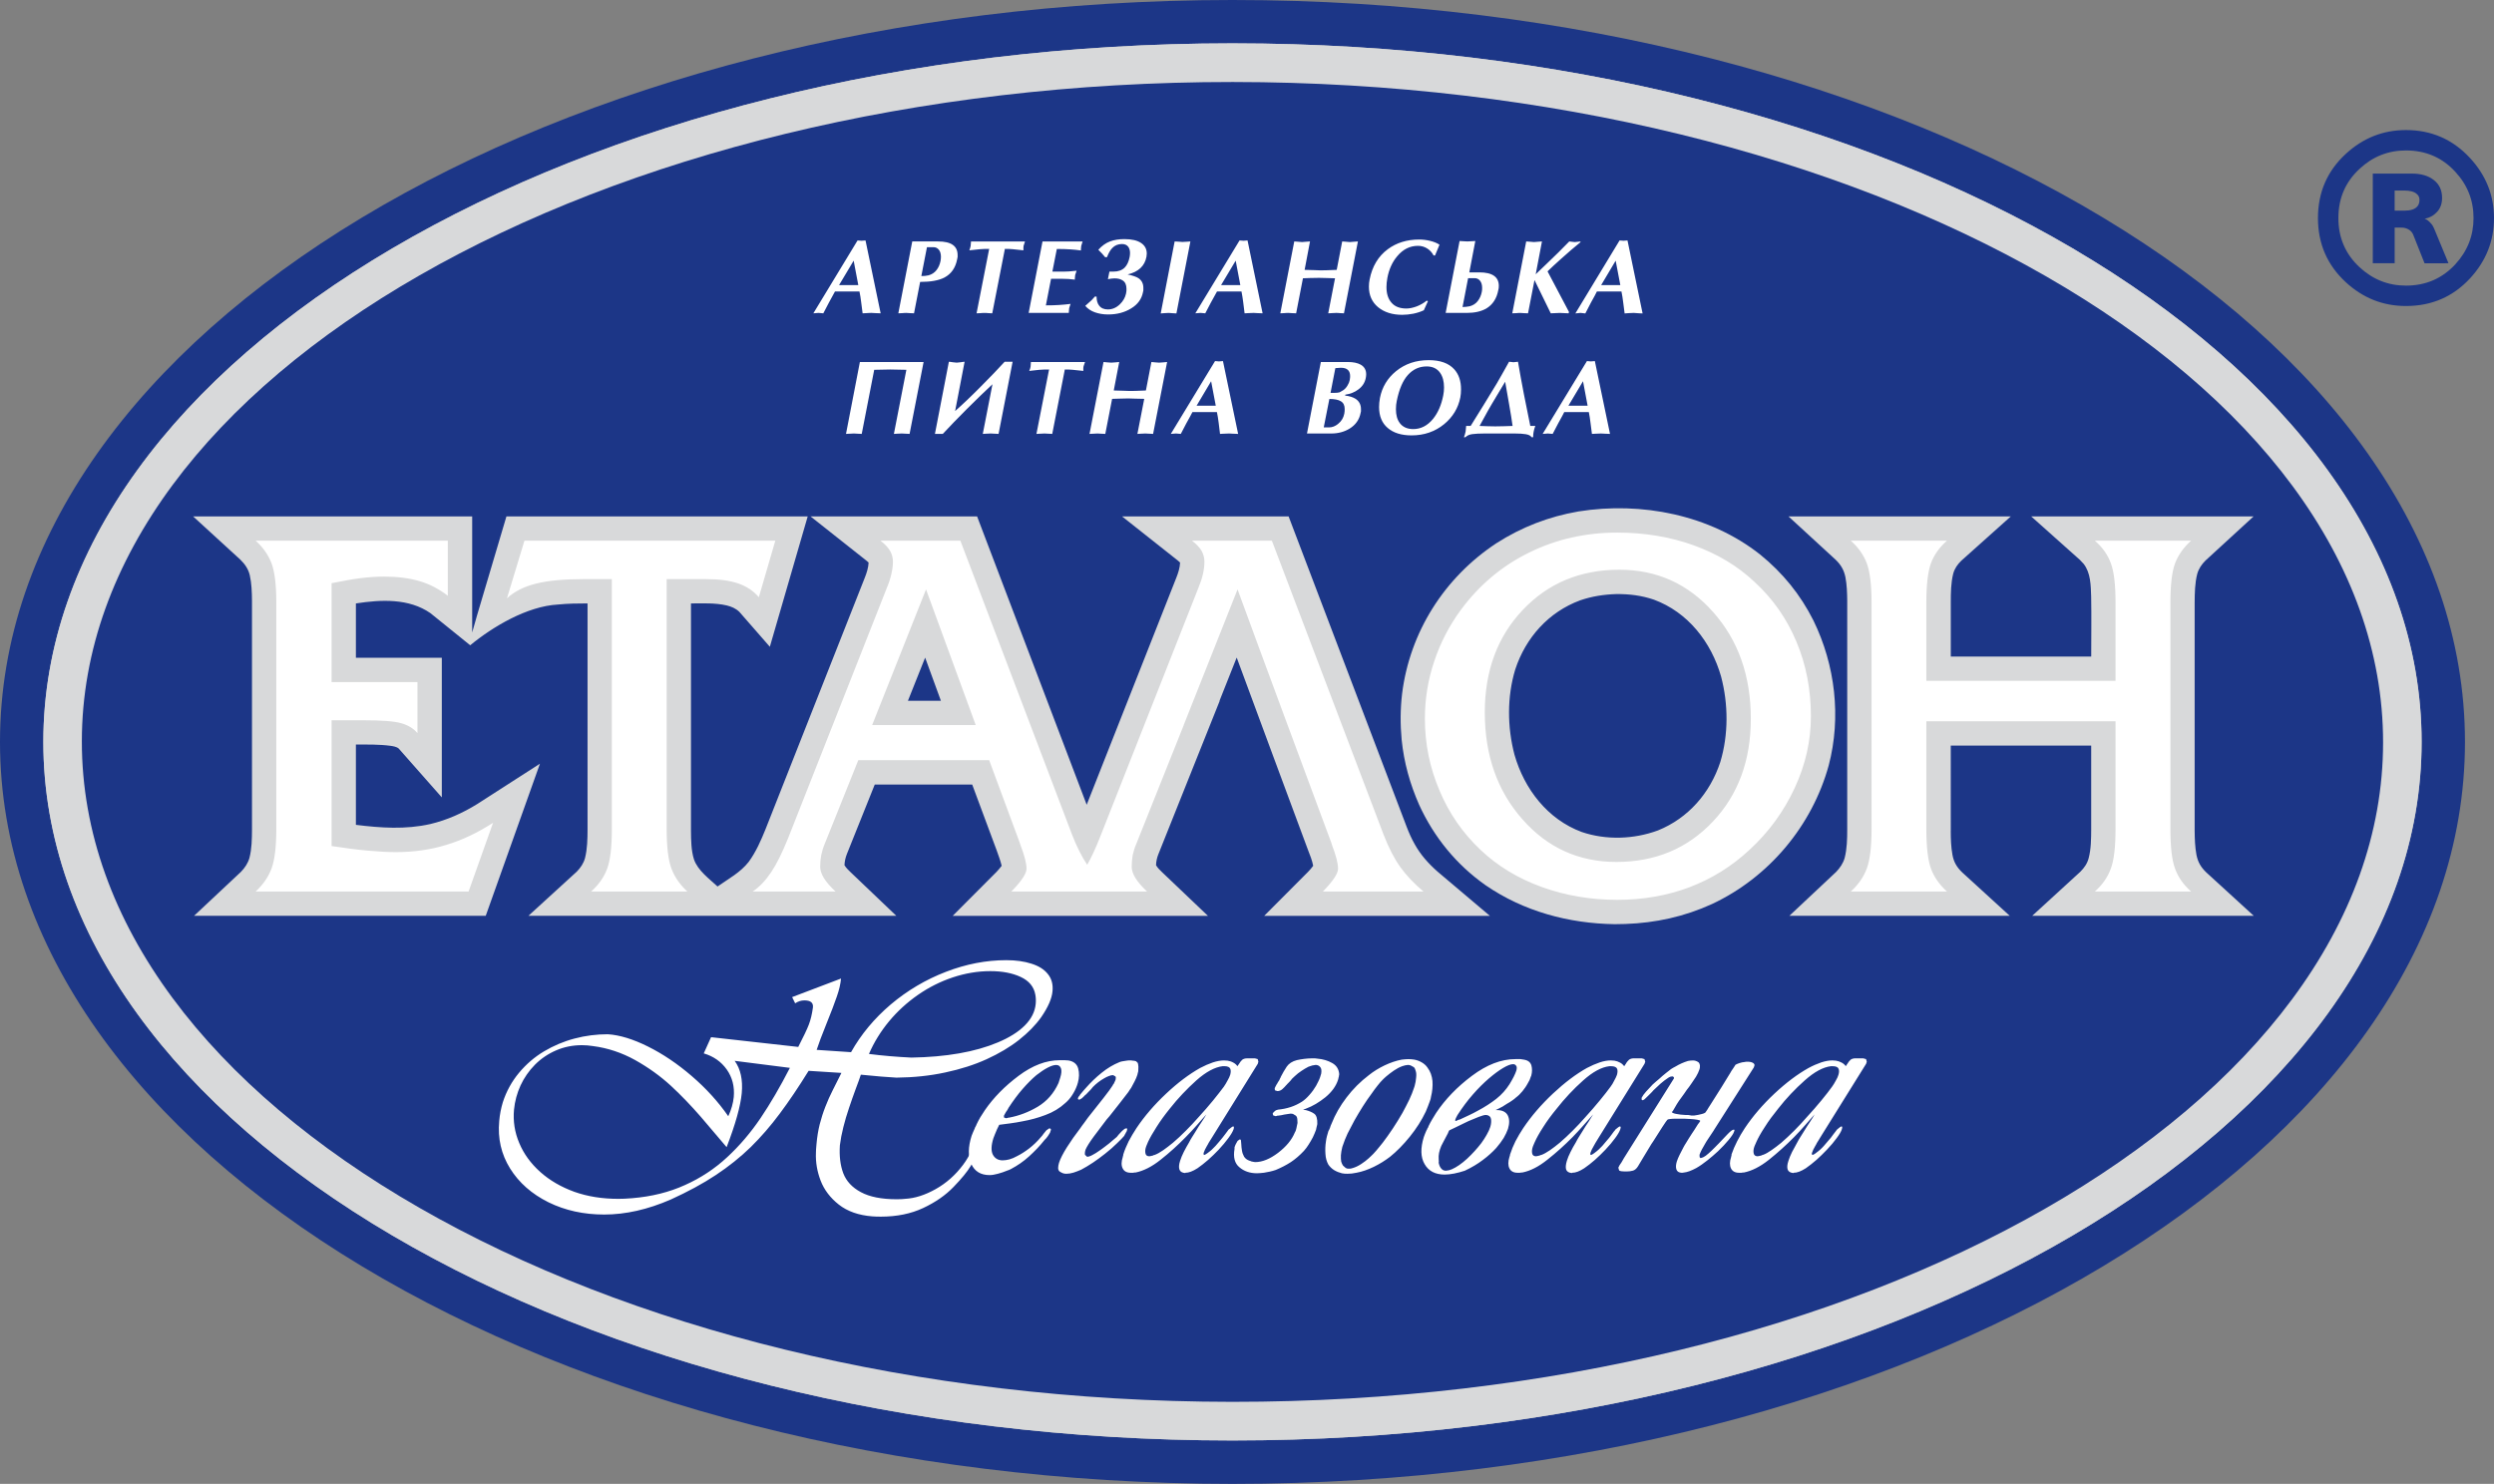 <?xml version="1.0" encoding="utf-8"?>
<!-- Generator: Adobe Illustrator 16.0.0, SVG Export Plug-In . SVG Version: 6.00 Build 0)  -->
<!DOCTYPE svg PUBLIC "-//W3C//DTD SVG 1.1//EN" "http://www.w3.org/Graphics/SVG/1.1/DTD/svg11.dtd">
<svg version="1.1" id="Layer_1" xmlns="http://www.w3.org/2000/svg" xmlns:xlink="http://www.w3.org/1999/xlink" x="0px" y="0px"
	 width="173.769px" height="103.418px" viewBox="0 0 173.769 103.418" enable-background="new 0 0 173.769 103.418"
	 xml:space="preserve">
<rect x="0" y="0" width="173.769" height="103.418" fill="#808080" stroke="none"/>
<g>
	<g>
		<path fill-rule="evenodd" clip-rule="evenodd" fill="#1C3687" d="M85.87,0c47.296,0,85.876,23.228,85.876,51.71
			c0,28.479-38.58,51.708-85.876,51.708C38.577,103.418,0,80.189,0,51.71C0,23.228,38.577,0,85.87,0"/>
		<path fill-rule="evenodd" clip-rule="evenodd" fill="#BCBEC0" d="M85.87,3.021c45.634,0,82.855,21.872,82.855,48.689
			c0,26.813-37.221,48.683-82.855,48.683c-45.629,0-82.85-21.87-82.85-48.683C3.02,24.894,40.241,3.021,85.87,3.021"/>
		<path fill-rule="evenodd" clip-rule="evenodd" fill="#D8D9DA" d="M85.87,3.021c-45.629,0-82.85,21.872-82.85,48.689
			c0,26.813,37.221,48.683,82.85,48.683c45.634,0,82.855-21.87,82.855-48.683C168.725,24.894,131.504,3.021,85.87,3.021"/>
		<path fill-rule="evenodd" clip-rule="evenodd" fill="#1C3687" d="M85.849,97.701C41.693,97.679,5.689,76.993,5.703,51.666
			C5.718,26.333,41.74,5.692,85.894,5.715c44.158,0.025,80.166,20.707,80.147,46.038C166.029,77.085,130,97.725,85.849,97.701"/>
		<path fill-rule="evenodd" clip-rule="evenodd" fill="#D8D9DA" d="M32.899,44.081l0.343-1.206l2.044-6.885h20.991l-2.638,9.087
			l-2.121-2.429c-0.249-0.243-0.554-0.372-0.887-0.453c-0.808-0.187-1.667-0.139-2.487-0.139v15.851
			c0.006,0.638,0.012,1.375,0.21,1.99c0.266,0.78,1.09,1.372,1.641,1.887c0.765-0.541,1.593-0.975,2.172-1.719
			c0.502-0.684,0.854-1.491,1.17-2.271l6.914-17.523c0.132-0.33,0.253-0.705,0.269-1.065l-0.138-0.122l-3.908-3.093h11.605
			l7.636,20.097l6.241-15.816c0.132-0.328,0.252-0.705,0.267-1.065l-0.135-0.122l-3.908-3.093h11.604l8.23,21.646
			c0.156,0.405,0.331,0.806,0.549,1.188c0.414,0.75,0.956,1.353,1.599,1.922l3.645,3.082H88.083l3.048-3.059
			c0.129-0.135,0.256-0.274,0.365-0.428c-0.07-0.374-0.226-0.761-0.365-1.115c-1.657-4.469-3.319-8.932-4.965-13.4l-1.197,3.016
			h0.014l-4.267,10.674c-0.105,0.255-0.16,0.509-0.169,0.783c0.101,0.18,0.28,0.351,0.426,0.492l3.189,3.036H66.38l3.049-3.059
			c0.121-0.135,0.254-0.274,0.363-0.428c-0.088-0.364-0.22-0.709-0.343-1.058c-0.566-1.539-1.137-3.072-1.711-4.605h-6.79
			l-1.94,4.838c-0.101,0.255-0.157,0.509-0.17,0.783c0.107,0.18,0.281,0.351,0.431,0.492l3.183,3.036H36.817l3.368-3.078
			c0.269-0.276,0.472-0.573,0.575-0.946c0.163-0.642,0.174-1.344,0.177-2V42.055c-0.689,0-1.371,0.009-2.055,0.077
			c-2.153,0.115-4.546,1.543-6.12,2.84l-2.772-2.239c-1.507-1.048-3.453-0.945-5.184-0.678l-0.009,0.001v3.786h5.986v9.732
			l-3.002-3.403c-0.142-0.128-0.391-0.166-0.573-0.192c-0.793-0.106-1.613-0.088-2.411-0.088v5.596
			c1.74,0.216,3.46,0.335,5.182-0.055c1.175-0.28,2.254-0.764,3.275-1.397l4.366-2.808l-3.777,10.601H13.521l3.266-3.064
			c0.272-0.281,0.484-0.594,0.591-0.968c0.168-0.64,0.175-1.339,0.179-1.992V41.871c-0.006-0.591-0.023-1.211-0.156-1.793
			c-0.106-0.433-0.342-0.768-0.658-1.076l-3.29-3.013h19.446V44.081z M112.611,41.404c-0.871,0.028-1.682,0.153-2.51,0.435
			c-2.206,0.816-3.795,2.596-4.526,4.816c-0.579,1.903-0.559,4.024-0.054,5.944c0.684,2.393,2.306,4.505,4.688,5.388
			c1.7,0.576,3.629,0.511,5.307-0.11c2.119-0.856,3.639-2.612,4.346-4.77c0.576-1.91,0.562-4.034,0.054-5.956
			c-0.682-2.392-2.305-4.483-4.684-5.359C114.368,41.501,113.532,41.396,112.611,41.404 M135.918,57.909
			c0,0.558,0.019,1.118,0.118,1.665c0.093,0.516,0.307,0.87,0.687,1.234l3.306,3.02h-15.356l3.264-3.064
			c0.262-0.277,0.483-0.594,0.589-0.968c0.166-0.64,0.179-1.343,0.179-1.992V41.875c-0.006-0.551-0.022-1.112-0.126-1.653
			c-0.105-0.505-0.317-0.863-0.689-1.219l-3.279-3.013h15.494l-3.449,3.086c-0.271,0.263-0.469,0.547-0.566,0.907
			c-0.161,0.641-0.169,1.345-0.169,1.998v3.778h9.785c0-1.395,0.023-2.794-0.004-4.187c-0.028-0.775-0.028-1.639-0.525-2.275
			c-0.09-0.099-0.175-0.191-0.264-0.28l-3.39-3.027h15.497l-3.349,3.073c-0.27,0.268-0.473,0.566-0.578,0.934
			c-0.164,0.635-0.175,1.331-0.18,1.984v15.929c0.005,0.558,0.024,1.118,0.125,1.665c0.102,0.516,0.312,0.87,0.688,1.23l3.306,3.023
			h-15.438l3.361-3.078c0.271-0.276,0.478-0.566,0.574-0.946c0.169-0.642,0.172-1.344,0.176-2v-5.838h-9.785V57.909z M112.5,64.411
			c-3.206-0.051-6.338-0.889-8.997-2.718c-2.035-1.436-3.587-3.339-4.624-5.6c-0.644-1.464-1.058-2.948-1.219-4.536
			c-0.101-1.074-0.095-2.129,0.029-3.194c0.533-4.308,2.95-8.115,6.572-10.503c1.763-1.13,3.66-1.861,5.726-2.216
			c4.371-0.696,9.138,0.231,12.648,3.002c1.571,1.273,2.808,2.792,3.715,4.6c1.521,3.114,1.947,6.738,1.065,10.1
			c-1.162,4.221-4.179,7.812-8.137,9.663c-1.916,0.876-3.93,1.317-6.036,1.388C112.996,64.408,112.75,64.411,112.5,64.411
			 M65.558,48.842l-1.099-3.01l-1.199,3.01H65.558z"/>
		<path fill-rule="evenodd" clip-rule="evenodd" fill="#FFFFFF" d="M60.767,50.533h7.216l-3.462-9.455L60.767,50.533z
			 M112.832,39.707c-2.719,0-4.964,0.932-6.729,2.798c-1.769,1.864-2.65,4.248-2.65,7.145c0,2.992,0.873,5.479,2.626,7.457
			c1.742,1.98,3.927,2.966,6.544,2.966c2.712,0,4.948-0.938,6.716-2.808c1.768-1.872,2.649-4.264,2.649-7.172
			c0-2.994-0.876-5.468-2.628-7.438C117.615,40.687,115.436,39.707,112.832,39.707 M134.218,57.804c0,1.229,0.11,2.145,0.321,2.733
			c0.219,0.596,0.597,1.127,1.117,1.598h-6.703c0.517-0.471,0.891-1.002,1.113-1.598c0.219-0.589,0.335-1.504,0.335-2.733V41.976
			c0-1.232-0.116-2.138-0.335-2.723c-0.223-0.591-0.597-1.111-1.113-1.571h6.703c-0.521,0.46-0.898,0.98-1.117,1.571
			c-0.211,0.585-0.321,1.491-0.321,2.723v5.475h13.181v-5.475c0-1.232-0.106-2.138-0.327-2.723
			c-0.214-0.591-0.584-1.111-1.114-1.571h6.707c-0.514,0.46-0.884,0.98-1.115,1.571c-0.217,0.585-0.326,1.491-0.326,2.723v15.828
			c0,1.229,0.104,2.145,0.323,2.733c0.213,0.596,0.586,1.127,1.118,1.598h-6.707c0.53-0.471,0.9-1.002,1.114-1.598
			c0.221-0.589,0.327-1.504,0.327-2.733V50.27h-13.181V57.804z M112.692,62.714c-1.863,0-3.62-0.296-5.272-0.895
			s-3.07-1.456-4.252-2.576c-1.243-1.169-2.205-2.554-2.87-4.146c-0.676-1.584-1.019-3.254-1.019-5.004
			c0-1.375,0.214-2.704,0.648-3.997c0.427-1.287,1.047-2.491,1.873-3.612c1.277-1.72,2.858-3.049,4.737-3.97
			c1.884-0.933,3.935-1.395,6.154-1.395c1.896,0,3.673,0.299,5.321,0.889c1.649,0.595,3.069,1.445,4.251,2.565
			c1.272,1.172,2.238,2.558,2.907,4.161c0.673,1.601,1.004,3.331,1.004,5.184c0,1.702-0.37,3.364-1.127,4.995
			c-0.755,1.631-1.803,3.08-3.167,4.33c-1.225,1.14-2.61,2-4.171,2.595C116.149,62.421,114.479,62.714,112.692,62.714
			 M17.811,62.135c0.51-0.471,0.881-1.002,1.106-1.598c0.22-0.589,0.334-1.504,0.334-2.733V41.976c0-1.232-0.114-2.138-0.334-2.723
			c-0.225-0.588-0.596-1.111-1.106-1.571h13.391v3.84c-0.601-0.466-1.259-0.811-1.977-1.022c-0.712-0.21-1.538-0.314-2.477-0.314
			c-0.48,0-1.023,0.035-1.62,0.109c-0.601,0.078-1.271,0.196-2.025,0.35v6.893h5.983v3.557c-0.276-0.331-0.664-0.562-1.141-0.694
			c-0.483-0.138-1.365-0.203-2.642-0.203h-2.2v8.768c0.929,0.142,1.766,0.251,2.519,0.318c0.754,0.068,1.401,0.104,1.956,0.104
			c1.243,0,2.417-0.165,3.519-0.504c1.104-0.331,2.19-0.847,3.257-1.542l-1.705,4.792H17.811z M46.45,57.804
			c0,1.229,0.113,2.145,0.333,2.733c0.225,0.596,0.598,1.127,1.109,1.598h-6.704c0.525-0.471,0.898-1.002,1.119-1.598
			c0.214-0.589,0.323-1.504,0.323-2.733V40.362h-1.972c-1.358,0-2.463,0.1-3.313,0.313c-0.84,0.211-1.515,0.555-2.022,1.024
			l1.218-4.017H54.02l-1.148,3.942c-0.36-0.43-0.838-0.752-1.431-0.959c-0.591-0.203-1.343-0.303-2.244-0.303H46.45V57.804z
			 M57.458,58.824c-0.104,0.245-0.181,0.502-0.237,0.766c-0.051,0.265-0.075,0.535-0.075,0.818c0,0.232,0.082,0.496,0.249,0.773
			c0.172,0.283,0.447,0.603,0.821,0.953h-5.771c0.483-0.328,0.908-0.779,1.291-1.355c0.385-0.573,0.77-1.362,1.174-2.358
			l6.879-17.445c0.14-0.331,0.245-0.653,0.316-0.968c0.073-0.318,0.11-0.599,0.11-0.847c0-0.279-0.066-0.541-0.203-0.776
			c-0.139-0.232-0.357-0.466-0.665-0.703h5.566l7.783,20.491c0.327,0.842,0.68,1.543,1.055,2.098
			c0.287-0.502,0.572-1.121,0.863-1.85l6.882-17.445c0.137-0.331,0.248-0.653,0.319-0.968c0.069-0.318,0.102-0.599,0.102-0.847
			c0-0.279-0.067-0.541-0.2-0.776c-0.139-0.232-0.358-0.466-0.665-0.703h5.565l7.785,20.491c0.36,0.929,0.751,1.682,1.169,2.265
			c0.419,0.58,0.952,1.146,1.61,1.697h-7.008l0.088-0.094c0.646-0.676,0.967-1.172,0.967-1.494c0-0.374-0.141-0.924-0.421-1.651
			c-0.029-0.119-0.065-0.206-0.087-0.262c-2.166-5.841-4.333-11.656-6.494-17.556l-3.752,9.455h0.005l-3.311,8.291
			c-0.108,0.245-0.187,0.502-0.245,0.766c-0.045,0.265-0.072,0.535-0.072,0.818c0,0.232,0.083,0.496,0.252,0.773
			c0.17,0.283,0.447,0.603,0.818,0.953h-2.449h-3.321h-3.683l0.091-0.094c0.644-0.676,0.963-1.172,0.963-1.494
			c0-0.374-0.142-0.924-0.421-1.651c-0.035-0.119-0.063-0.206-0.089-0.262L68.92,52.98h-9.118L57.458,58.824z"/>
		<path fill-rule="evenodd" clip-rule="evenodd" fill="#FFFFFF" d="M74.428,73.906c0.375,0.057,0.605,0.248,0.694,0.557
			c0.083,0.309,0.078,0.65-0.026,1.017l-0.018,0.05l-0.021,0.073l-0.024,0.067c-0.081,0.226-0.193,0.445-0.332,0.657
			c-0.137,0.213-0.296,0.396-0.476,0.548c-0.395,0.364-0.86,0.644-1.39,0.837c-0.529,0.2-1.053,0.341-1.58,0.435
			c-0.289,0.059-0.572,0.106-0.848,0.143c-0.279,0.032-0.535,0.066-0.788,0.103l-0.07,0.146l-0.078,0.157
			c-0.049,0.115-0.098,0.231-0.146,0.348c-0.044,0.11-0.08,0.206-0.113,0.29c-0.157,0.506-0.167,0.889-0.031,1.149
			c0.144,0.258,0.368,0.387,0.675,0.387c0.139,0,0.301-0.022,0.474-0.067c0.173-0.049,0.353-0.126,0.541-0.231
			c0.268-0.133,0.543-0.31,0.831-0.528c0.293-0.227,0.568-0.49,0.827-0.799l0.06-0.068l0.062-0.074l0.045-0.07l0.044-0.052
			l0.164-0.202l0.191-0.133h0.054l0.052,0.026l0.025,0.061l-0.012,0.038l-0.034,0.104l-0.019,0.061l-0.038,0.064l-0.111,0.177
			l-0.121,0.158l-0.072,0.071l-0.06,0.067c-0.308,0.393-0.669,0.764-1.055,1.117c-0.387,0.354-0.812,0.644-1.261,0.883l-0.128,0.062
			l-0.119,0.042c-0.232,0.099-0.455,0.17-0.676,0.23c-0.219,0.062-0.409,0.091-0.574,0.091c-0.613,0-1.039-0.258-1.273-0.779
			c-0.234-0.519-0.226-1.172,0.022-1.958l0.097-0.241c0.04-0.087,0.082-0.184,0.122-0.274l0.012-0.039l0.012-0.031l0.061-0.106
			l0.045-0.11c0.072-0.16,0.164-0.324,0.258-0.491c0.103-0.162,0.209-0.329,0.319-0.496c0.599-0.87,1.379-1.669,2.352-2.396
			c0.965-0.722,1.918-1.086,2.864-1.086h0.176h0.177l0.13,0.01L74.428,73.906 M70.259,77.226L70.226,77.3l-0.049,0.068l-0.02,0.045
			l-0.05,0.061l-0.092,0.161l-0.067,0.126l0.006,0.122l0.131,0.051l0.048-0.006l0.048-0.01h0.017l0.049-0.022h0.046
			c0.702-0.129,1.372-0.383,2.013-0.764c0.637-0.383,1.121-0.933,1.446-1.652l0.12-0.373c0.089-0.283,0.105-0.503,0.049-0.653
			c-0.059-0.155-0.169-0.232-0.336-0.232c-0.153,0-0.348,0.065-0.589,0.188c-0.238,0.125-0.501,0.299-0.783,0.521
			c-0.305,0.257-0.627,0.579-0.962,0.963C70.915,76.276,70.588,76.723,70.259,77.226 M75.36,76.169l0.15-0.18l0.159-0.178
			c0.319-0.363,0.68-0.715,1.085-1.04c0.403-0.328,0.823-0.576,1.239-0.743c0.054-0.026,0.125-0.045,0.222-0.062
			c0.09-0.02,0.188-0.032,0.288-0.045l0.127-0.016h0.105h0.082l0.089,0.016c0.098,0,0.178,0.016,0.251,0.045l0.119,0.116
			c0.023,0.08,0.037,0.17,0.042,0.272c0.003,0.101-0.003,0.203-0.011,0.311l-0.034,0.128l-0.028,0.12
			c-0.045,0.138-0.106,0.289-0.185,0.44c-0.077,0.151-0.156,0.307-0.243,0.457l-0.105,0.151l-0.098,0.152
			c-0.145,0.198-0.34,0.451-0.576,0.747c-0.237,0.303-0.48,0.611-0.736,0.934l-0.1,0.116l-0.097,0.112
			c-0.323,0.422-0.631,0.827-0.913,1.211c-0.277,0.381-0.465,0.677-0.557,0.892c-0.048,0.155-0.058,0.274-0.038,0.361l0.145,0.135
			c0.095,0,0.219-0.038,0.365-0.119c0.151-0.074,0.306-0.174,0.472-0.29l0.196-0.138l0.192-0.143
			c0.224-0.167,0.414-0.317,0.572-0.463c0.164-0.139,0.259-0.216,0.273-0.229c0.099-0.129,0.184-0.229,0.255-0.296l0.103-0.11
			l0.098-0.087l0.105-0.08l0.09-0.026h0.056l0.01,0.032l0.006,0.074l-0.013,0.032l-0.014,0.036l-0.01,0.045l-0.034,0.045
			l-0.027,0.061l-0.026,0.045L78.358,79.1l-0.024,0.059c-0.097,0.109-0.261,0.293-0.509,0.524c-0.241,0.238-0.514,0.48-0.829,0.726
			c-0.266,0.215-0.551,0.418-0.831,0.611c-0.287,0.193-0.568,0.36-0.834,0.502c-0.19,0.084-0.37,0.151-0.543,0.206
			c-0.17,0.049-0.327,0.077-0.48,0.077l-0.115-0.006l-0.123-0.026l-0.133-0.061l-0.113-0.068c-0.063-0.058-0.098-0.138-0.098-0.24
			c0-0.11,0.024-0.227,0.059-0.354c0.095-0.297,0.282-0.661,0.551-1.089c0.272-0.432,0.583-0.873,0.935-1.333
			c0.078-0.119,0.171-0.242,0.263-0.361c0.092-0.129,0.185-0.248,0.267-0.37c0.396-0.503,0.757-0.963,1.084-1.371
			c0.325-0.42,0.538-0.702,0.637-0.87l0.028-0.062l0.053-0.063l0.072-0.155l0.054-0.122c0.027-0.11,0.025-0.188-0.012-0.232
			l-0.157-0.09h-0.038c-0.066,0-0.157,0.02-0.264,0.064c-0.106,0.039-0.217,0.09-0.338,0.164c-0.127,0.07-0.261,0.161-0.404,0.268
			c-0.138,0.104-0.258,0.219-0.37,0.331l-0.126,0.155c-0.079,0.087-0.172,0.183-0.282,0.29l-0.054,0.063l-0.063,0.042
			c-0.09,0.098-0.174,0.178-0.245,0.238l-0.166,0.097l-0.096-0.031l-0.01-0.071l0.029-0.071l0.046-0.071l0.046-0.045l0.019-0.045
			L75.36,76.169 M82.588,81.757c-0.22-0.016-0.36-0.097-0.409-0.241c-0.054-0.148-0.04-0.352,0.044-0.611
			c0.058-0.188,0.145-0.396,0.256-0.619c0.116-0.226,0.237-0.447,0.37-0.669c0.06-0.12,0.126-0.239,0.201-0.355
			c0.07-0.116,0.14-0.231,0.213-0.338c0.169-0.28,0.328-0.538,0.48-0.757c0.146-0.225,0.253-0.389,0.307-0.496
			c-0.199,0.226-0.423,0.477-0.665,0.754c-0.237,0.271-0.502,0.554-0.781,0.837c-0.541,0.554-1.117,1.076-1.737,1.565
			c-0.612,0.49-1.201,0.783-1.749,0.892h-0.082l-0.084,0.017h-0.077h-0.08c-0.289,0-0.477-0.104-0.575-0.31
			c-0.102-0.203-0.095-0.467,0.008-0.785l0.009-0.046l0.02-0.061l0.005-0.062l0.012-0.042c0.089-0.283,0.216-0.58,0.366-0.889
			c0.163-0.306,0.341-0.608,0.541-0.914c0.564-0.841,1.251-1.639,2.071-2.409c0.816-0.767,1.604-1.355,2.365-1.784
			c0.308-0.164,0.606-0.293,0.892-0.39c0.287-0.093,0.543-0.138,0.78-0.138l0.127,0.009l0.116,0.007
			c0.14,0.022,0.28,0.067,0.398,0.135c0.124,0.064,0.214,0.148,0.288,0.251l0.051-0.077l0.055-0.076
			c0.077-0.133,0.151-0.227,0.233-0.298c0.083-0.061,0.197-0.096,0.348-0.096h0.48h0.023h0.026l0.196,0.054l0.046,0.178
			l-0.039,0.145l-3.169,5.105c-0.1,0.167-0.184,0.299-0.256,0.409l-0.063,0.121l-0.063,0.106l-0.133,0.248l-0.084,0.21l-0.014,0.071
			l0.012,0.054l0.021,0.036l0.081-0.026l0.127-0.08l0.037-0.025l0.037-0.029c0.184-0.129,0.356-0.29,0.522-0.474
			c0.166-0.19,0.328-0.376,0.48-0.566l0.172-0.223l0.167-0.223l0.042-0.058l0.045-0.064l0.091-0.07l0.083-0.068l0.09-0.066
			l0.073-0.023l0.032,0.036l0.005,0.054l-0.015,0.084l-0.012,0.035c-0.048,0.142-0.164,0.345-0.354,0.603
			c-0.193,0.262-0.416,0.531-0.681,0.814c-0.235,0.245-0.475,0.484-0.733,0.709c-0.254,0.222-0.502,0.416-0.741,0.583
			c-0.164,0.103-0.318,0.187-0.458,0.238c-0.139,0.055-0.269,0.077-0.385,0.077L82.588,81.757z M85.269,75.741l0.131-0.203
			l0.133-0.238l0.107-0.203l0.072-0.183c0.047-0.168,0.056-0.311,0.008-0.426s-0.183-0.181-0.417-0.181h-0.109
			c-0.549,0.065-1.165,0.394-1.839,0.992c-0.672,0.606-1.292,1.259-1.846,1.964c-0.354,0.438-0.662,0.86-0.927,1.282
			c-0.266,0.416-0.467,0.767-0.597,1.05l-0.033,0.081l-0.032,0.077l-0.042,0.1l-0.029,0.08c-0.058,0.164-0.069,0.316-0.04,0.448
			c0.026,0.135,0.117,0.206,0.27,0.206l0.112-0.019l0.153-0.036l0.022-0.02l0.04-0.01l0.036-0.006
			c0.188-0.068,0.386-0.181,0.6-0.329c0.211-0.148,0.435-0.319,0.678-0.518c0.29-0.248,0.595-0.528,0.904-0.842
			c0.312-0.312,0.61-0.628,0.885-0.945c0.363-0.397,0.704-0.786,1.013-1.166C84.828,76.321,85.076,75.999,85.269,75.741
			 M90.709,76.785c0.174-0.116,0.356-0.277,0.528-0.478c0.182-0.203,0.332-0.412,0.463-0.638c0.058-0.106,0.111-0.206,0.157-0.306
			c0.05-0.1,0.091-0.196,0.123-0.293l0.075-0.248c0.033-0.212,0.014-0.367-0.074-0.46c-0.078-0.094-0.183-0.143-0.313-0.143
			l-0.236,0.039c-0.084,0.022-0.166,0.048-0.264,0.087c-0.16,0.08-0.321,0.178-0.488,0.29c-0.174,0.112-0.326,0.235-0.461,0.363
			l-0.186,0.174L89.9,75.336l-0.11,0.115l-0.111,0.112l-0.021,0.029l-0.029,0.026c-0.092,0.105-0.185,0.206-0.285,0.293
			c-0.103,0.087-0.209,0.132-0.344,0.132l-0.171-0.055l-0.014-0.143l0.062-0.132l0.081-0.151l0.03-0.034L89,75.496l0.069-0.115
			l0.066-0.097l0.031-0.074l0.031-0.068l0.029-0.045l0.021-0.061c0.123-0.248,0.266-0.48,0.41-0.702
			c0.148-0.213,0.386-0.367,0.701-0.448c0.151-0.035,0.325-0.063,0.504-0.087c0.188-0.024,0.374-0.038,0.562-0.038h0.186
			l0.184,0.022c0.385,0.031,0.729,0.135,1.029,0.306c0.303,0.171,0.464,0.436,0.488,0.789l-0.016,0.058L93.291,75l-0.008,0.036
			l-0.012,0.035l-0.021,0.1l-0.021,0.081c-0.14,0.444-0.435,0.85-0.876,1.217C91.9,76.833,91.455,77.097,91,77.264L90.913,77.3
			l-0.118,0.039l0.089,0.022l0.098,0.007c0.236,0.061,0.438,0.145,0.592,0.257c0.153,0.113,0.222,0.354,0.209,0.715l-0.019,0.09
			l-0.026,0.107l-0.024,0.105l-0.016,0.087c-0.028,0.08-0.062,0.167-0.101,0.258c-0.039,0.087-0.079,0.181-0.122,0.273
			c-0.092,0.177-0.193,0.349-0.297,0.512c-0.105,0.165-0.211,0.31-0.33,0.441c-0.298,0.319-0.607,0.58-0.908,0.78
			c-0.306,0.199-0.659,0.383-1.052,0.547c-0.128,0.045-0.271,0.084-0.413,0.116c-0.132,0.028-0.271,0.055-0.405,0.077l-0.257,0.025
			l-0.234,0.013c-0.491,0-0.904-0.142-1.228-0.422c-0.325-0.27-0.437-0.698-0.335-1.274v-0.059v-0.051l0.034-0.104l0.056-0.125
			l0.122-0.22l0.137-0.1h0.056l0.021,0.019l0.021,0.033c0.01,0.062,0.019,0.157,0.025,0.293c0.006,0.136,0.018,0.277,0.045,0.418
			c0.02,0.148,0.072,0.297,0.148,0.433c0.087,0.135,0.214,0.231,0.394,0.29l0.041,0.009l0.057,0.029l0.031,0.007l0.037,0.009
			l0.111,0.022l0.1,0.014c0.499,0,1.023-0.213,1.597-0.645c0.567-0.435,0.96-0.904,1.172-1.427l0.05-0.093l0.032-0.101l0.029-0.112
			l0.023-0.116l0.05-0.235l-0.011-0.225c-0.006-0.129-0.039-0.223-0.103-0.28l-0.208-0.126l-0.075-0.01l-0.074-0.009l-0.203,0.028
			l-0.247,0.038l-0.228,0.049l-0.218,0.029H89l-0.042,0.017l-0.073,0.019l-0.175-0.055l-0.034-0.125l0.022-0.042l0.049-0.065
			l0.146-0.122l0.155-0.048c0.299-0.029,0.596-0.087,0.881-0.181C90.208,77.064,90.467,76.936,90.709,76.785 M92.659,78.627
			l0.055-0.171l0.065-0.148c0.245-0.628,0.591-1.229,1.042-1.822c0.448-0.59,0.963-1.104,1.557-1.556
			c0.327-0.261,0.692-0.486,1.096-0.68c0.409-0.193,0.81-0.328,1.188-0.399c0.092-0.01,0.174-0.019,0.251-0.025l0.224-0.011
			l0.211,0.011l0.201,0.025c0.179,0.035,0.35,0.097,0.504,0.188c0.16,0.09,0.3,0.212,0.401,0.359
			c0.208,0.271,0.32,0.587,0.354,0.947c0.023,0.361-0.009,0.726-0.106,1.108l-0.026,0.138l-0.047,0.143
			c-0.043,0.115-0.085,0.238-0.134,0.36c-0.052,0.125-0.104,0.251-0.154,0.38c-0.288,0.603-0.657,1.186-1.116,1.752
			c-0.459,0.567-0.92,1.03-1.375,1.397c-0.334,0.255-0.704,0.49-1.124,0.696c-0.42,0.202-0.82,0.345-1.211,0.415
			c-0.121,0.022-0.224,0.042-0.329,0.055c-0.098,0.01-0.199,0.016-0.297,0.016l-0.202-0.006l-0.189-0.026
			c-0.188-0.048-0.363-0.115-0.528-0.212c-0.162-0.1-0.298-0.226-0.414-0.39c-0.119-0.213-0.193-0.461-0.206-0.754
			c-0.021-0.286-0.011-0.579,0.037-0.876c0.012-0.116,0.039-0.238,0.067-0.352c0.03-0.115,0.063-0.228,0.097-0.338l0.015-0.042
			l0.029-0.042l0.018-0.038l0.024-0.061L92.659,78.627 M95.512,80.588c0.119-0.106,0.246-0.242,0.386-0.406
			c0.149-0.17,0.285-0.351,0.45-0.55c0.226-0.294,0.455-0.622,0.697-0.982c0.237-0.357,0.46-0.722,0.67-1.086
			c0.169-0.309,0.323-0.611,0.47-0.91c0.143-0.301,0.254-0.583,0.338-0.842l0.02-0.061l0.021-0.062
			c0.053-0.199,0.093-0.396,0.104-0.583c0.022-0.189,0.015-0.348-0.032-0.477c-0.027-0.105-0.063-0.187-0.125-0.251l-0.215-0.119
			l-0.096-0.029l-0.107-0.01l-0.193,0.029L97.7,74.308c-0.194,0.071-0.385,0.171-0.58,0.304c-0.19,0.132-0.37,0.267-0.535,0.408
			l-0.136,0.122l-0.112,0.11c-0.104,0.103-0.223,0.238-0.351,0.402c-0.139,0.168-0.272,0.354-0.417,0.563
			c-0.206,0.274-0.407,0.567-0.616,0.896c-0.205,0.324-0.397,0.65-0.586,0.981c-0.17,0.311-0.321,0.609-0.473,0.905
			c-0.14,0.303-0.253,0.586-0.335,0.844l-0.02,0.052l-0.017,0.059c-0.056,0.199-0.076,0.383-0.095,0.56
			c-0.006,0.181,0,0.328,0.022,0.444c0.035,0.116,0.08,0.213,0.128,0.28l0.188,0.165l0.107,0.042l0.11,0.006l0.131-0.006
			l0.154-0.042c0.178-0.053,0.364-0.14,0.567-0.271c0.195-0.129,0.383-0.267,0.55-0.422l0.064-0.064L95.512,80.588"/>
		<path fill-rule="evenodd" clip-rule="evenodd" fill="#FFFFFF" d="M105.612,76.501c-0.049,0.048-0.129,0.116-0.247,0.196
			c-0.115,0.084-0.236,0.158-0.366,0.229l-0.158,0.101l-0.15,0.096c-0.085,0.046-0.165,0.087-0.257,0.133l-0.229,0.112h0.093
			c0.374,0,0.63,0.126,0.757,0.374c0.124,0.248,0.124,0.56,0.013,0.934c-0.07,0.203-0.173,0.415-0.301,0.638
			c-0.141,0.223-0.311,0.455-0.516,0.692c-0.255,0.28-0.562,0.561-0.933,0.837c-0.364,0.277-0.784,0.528-1.259,0.75
			c-0.248,0.081-0.493,0.149-0.741,0.197c-0.238,0.045-0.462,0.071-0.663,0.071c-0.653,0-1.118-0.242-1.396-0.729
			c-0.281-0.479-0.295-1.113-0.054-1.89l0.083-0.219l0.101-0.242l0.037-0.051l0.013-0.056l0.062-0.094l0.035-0.099
			c0.073-0.152,0.156-0.307,0.246-0.458c0.092-0.154,0.182-0.31,0.281-0.46c0.628-0.941,1.457-1.808,2.489-2.58
			c1.036-0.779,2.045-1.169,3.035-1.169h0.179h0.172l0.129,0.019l0.111,0.018c0.284,0.045,0.454,0.18,0.521,0.398
			c0.06,0.219,0.06,0.457-0.007,0.715l-0.025,0.056l-0.094,0.254l-0.14,0.254c-0.095,0.181-0.221,0.351-0.354,0.521
			C105.938,76.222,105.787,76.372,105.612,76.501 M100.977,78.781l-0.053,0.097l-0.038,0.1c-0.121,0.223-0.232,0.432-0.327,0.619
			c-0.108,0.187-0.185,0.359-0.231,0.515c-0.056,0.164-0.079,0.319-0.09,0.457c0,0.142,0,0.277,0.011,0.409l-0.011,0.042
			l0.011,0.061c0.036,0.168,0.101,0.29,0.187,0.38c0.083,0.091,0.183,0.132,0.306,0.132l0.212-0.031l0.205-0.071
			c0.328-0.144,0.683-0.389,1.06-0.734c0.371-0.348,0.7-0.708,0.991-1.088c0.144-0.2,0.277-0.399,0.381-0.593
			c0.11-0.196,0.194-0.37,0.244-0.538c0.062-0.199,0.076-0.383,0.052-0.547c-0.03-0.168-0.141-0.261-0.335-0.284h-0.033
			c-0.094,0-0.253,0.045-0.485,0.132c-0.229,0.092-0.47,0.188-0.713,0.294l-0.121,0.058l-0.134,0.064
			c-0.248,0.116-0.475,0.229-0.673,0.328C101.19,78.679,101.046,78.749,100.977,78.781 M101.555,77.705l-0.021,0.036l-0.017,0.035
			l-0.074,0.142l-0.042,0.106l-0.01,0.071l0.029,0.035l0.058-0.017l0.081-0.038l0.041-0.019l0.075-0.026l0.045-0.007
			c0.229-0.106,0.449-0.206,0.646-0.303c0.201-0.097,0.399-0.193,0.586-0.3c0.515-0.273,0.942-0.554,1.309-0.841
			c0.363-0.289,0.668-0.627,0.916-1.017c0.11-0.185,0.214-0.361,0.294-0.522c0.075-0.153,0.136-0.29,0.17-0.396
			c0.054-0.168,0.054-0.284,0-0.361c-0.054-0.08-0.12-0.116-0.216-0.116c-0.169,0-0.398,0.09-0.696,0.265
			c-0.299,0.178-0.623,0.419-0.984,0.725c-0.373,0.322-0.746,0.689-1.124,1.124C102.241,76.713,101.89,77.188,101.555,77.705
			 M109.537,81.757c-0.225-0.016-0.361-0.097-0.415-0.241c-0.05-0.148-0.03-0.352,0.049-0.612c0.057-0.188,0.142-0.396,0.256-0.618
			c0.11-0.225,0.234-0.448,0.371-0.67c0.061-0.119,0.125-0.238,0.198-0.354c0.073-0.115,0.146-0.231,0.212-0.338
			c0.168-0.28,0.334-0.538,0.485-0.757c0.146-0.226,0.247-0.39,0.307-0.496c-0.203,0.226-0.427,0.478-0.666,0.754
			c-0.24,0.271-0.499,0.554-0.776,0.837c-0.549,0.555-1.126,1.076-1.746,1.565c-0.613,0.49-1.191,0.783-1.749,0.892h-0.072
			l-0.095,0.017h-0.074h-0.081c-0.282,0-0.473-0.104-0.573-0.31c-0.1-0.202-0.098-0.467,0-0.785l0.016-0.046l0.019-0.061
			l0.007-0.061l0.015-0.042c0.09-0.284,0.212-0.58,0.365-0.89c0.159-0.306,0.338-0.608,0.54-0.915
			c0.564-0.84,1.254-1.639,2.071-2.409c0.82-0.766,1.6-1.354,2.364-1.783c0.312-0.164,0.61-0.293,0.896-0.39
			c0.28-0.094,0.541-0.139,0.774-0.139l0.131,0.01l0.113,0.006c0.144,0.023,0.272,0.068,0.399,0.137
			c0.118,0.063,0.211,0.147,0.29,0.251l0.051-0.078l0.053-0.077c0.071-0.132,0.155-0.225,0.231-0.296
			c0.085-0.062,0.195-0.098,0.349-0.098h0.48h0.026h0.026l0.194,0.056l0.054,0.177l-0.049,0.146l-3.168,5.104
			c-0.101,0.167-0.186,0.299-0.251,0.409l-0.068,0.122l-0.059,0.105l-0.135,0.248l-0.086,0.21l-0.011,0.07l0.003,0.055l0.029,0.035
			l0.081-0.024l0.125-0.081l0.04-0.026l0.033-0.028c0.182-0.129,0.356-0.29,0.524-0.474c0.163-0.19,0.324-0.377,0.481-0.567
			l0.168-0.222l0.163-0.222l0.056-0.059l0.038-0.063l0.087-0.071l0.083-0.068l0.093-0.067l0.074-0.022l0.031,0.035l0.006,0.055
			l-0.021,0.084l-0.008,0.035c-0.05,0.143-0.161,0.346-0.352,0.603c-0.187,0.261-0.418,0.531-0.683,0.814
			c-0.234,0.245-0.476,0.483-0.73,0.709c-0.254,0.223-0.503,0.415-0.745,0.583c-0.165,0.104-0.314,0.187-0.454,0.238
			c-0.14,0.055-0.269,0.077-0.393,0.077V81.757z M112.213,75.741l0.137-0.203l0.128-0.238l0.105-0.202l0.077-0.185
			c0.048-0.167,0.056-0.309,0.011-0.425c-0.05-0.116-0.19-0.18-0.428-0.18h-0.103c-0.552,0.063-1.163,0.393-1.832,0.991
			c-0.682,0.605-1.29,1.26-1.844,1.965c-0.361,0.438-0.673,0.859-0.938,1.281c-0.269,0.415-0.467,0.767-0.591,1.051l-0.036,0.079
			l-0.032,0.078l-0.042,0.1l-0.031,0.081c-0.054,0.164-0.069,0.315-0.042,0.447c0.021,0.136,0.124,0.206,0.269,0.206l0.116-0.02
			l0.149-0.035l0.024-0.019l0.037-0.011l0.047-0.007c0.182-0.066,0.376-0.18,0.596-0.328c0.21-0.147,0.437-0.318,0.678-0.518
			c0.289-0.248,0.591-0.529,0.903-0.841c0.314-0.312,0.607-0.628,0.887-0.947c0.359-0.396,0.699-0.786,1.009-1.166
			C111.776,76.321,112.025,75.999,112.213,75.741 M118.463,78.131c0.009-0.035-0.056-0.064-0.205-0.091
			c-0.139-0.021-0.305-0.045-0.476-0.051l-0.215-0.01l-0.205-0.011h-0.651c-0.135,0-0.245,0.011-0.347,0.021
			c-0.094,0.006-0.16,0.029-0.189,0.051c-0.033,0.036-0.158,0.203-0.351,0.506c-0.194,0.3-0.408,0.639-0.646,1.015l-0.055,0.081
			l-0.055,0.08c-0.191,0.318-0.38,0.625-0.557,0.921c-0.176,0.293-0.305,0.503-0.38,0.635c-0.098,0.164-0.218,0.267-0.349,0.309
			c-0.142,0.039-0.29,0.059-0.442,0.059h-0.138c-0.189,0-0.319-0.02-0.389-0.071l-0.055-0.193l0.082-0.168l0.137-0.202l0.082-0.142
			l0.079-0.139l3.494-5.571l-0.006-0.087l-0.076-0.051h-0.02h-0.031l-0.055,0.009l-0.054,0.007l-0.078,0.035l-0.066,0.036
			c-0.193,0.128-0.385,0.272-0.554,0.421c-0.172,0.155-0.336,0.31-0.492,0.461l-0.084,0.096l-0.08,0.084l-0.215,0.213l-0.217,0.209
			l-0.031,0.032l-0.042,0.013l-0.021,0.026l-0.036,0.01l-0.045,0.007l-0.053-0.056l0.008-0.122c0.06-0.116,0.158-0.258,0.298-0.416
			c0.143-0.153,0.3-0.328,0.47-0.505l0.213-0.189l0.229-0.193c0.172-0.155,0.322-0.293,0.476-0.409
			c0.153-0.119,0.272-0.213,0.362-0.284l0.142-0.087l0.163-0.087c0.139-0.08,0.278-0.161,0.423-0.222
			c0.148-0.064,0.299-0.125,0.446-0.167l0.157-0.026l0.156-0.01h0.09l0.1,0.016l0.124,0.045l0.104,0.062
			c0.055,0.045,0.089,0.116,0.106,0.212c0.006,0.094,0,0.197-0.039,0.303l-0.095,0.235l-0.138,0.258l-0.153,0.229l-0.145,0.216
			c-0.07,0.1-0.135,0.196-0.189,0.271l-0.146,0.187c-0.124,0.189-0.271,0.393-0.429,0.608c-0.17,0.22-0.356,0.522-0.572,0.911
			l-0.046,0.017c-0.019,0.062,0.079,0.109,0.272,0.151c0.198,0.042,0.427,0.068,0.683,0.08h0.098h0.077l0.053,0.007l0.065,0.01
			l0.057,0.01l0.044,0.01h0.097h0.1c0.196-0.026,0.378-0.061,0.539-0.106c0.176-0.045,0.271-0.1,0.286-0.161
			c0.065-0.094,0.131-0.184,0.175-0.273c0.053-0.087,0.114-0.177,0.176-0.274c0.259-0.398,0.505-0.795,0.742-1.175
			c0.233-0.38,0.438-0.709,0.601-0.979l0.082-0.143l0.098-0.142l0.084-0.126l0.09-0.141l0.017-0.023l0.029-0.013
			c0.061-0.032,0.147-0.07,0.256-0.104c0.109-0.038,0.225-0.061,0.333-0.069l0.124-0.021h0.112c0.14,0,0.255,0.026,0.354,0.078
			c0.092,0.057,0.128,0.125,0.103,0.202l-0.045,0.126l-2.758,4.332c0,0.016-0.05,0.08-0.137,0.215
			c-0.093,0.129-0.192,0.28-0.305,0.458l-0.097,0.147l-0.088,0.151c-0.081,0.142-0.157,0.277-0.232,0.409
			c-0.065,0.126-0.115,0.238-0.149,0.335l-0.012,0.035l0.007,0.161l0.061,0.067l0.044-0.01l0.076-0.025l0.035-0.01l0.05-0.022
			c0.087-0.038,0.209-0.125,0.359-0.261c0.152-0.132,0.306-0.283,0.467-0.447l0.113-0.116l0.116-0.116
			c0.227-0.248,0.445-0.467,0.639-0.673c0.194-0.2,0.328-0.299,0.397-0.299h0.055l0.015,0.024l-0.005,0.045l-0.023,0.071
			c-0.041,0.129-0.167,0.319-0.381,0.577c-0.21,0.254-0.456,0.515-0.739,0.786c-0.245,0.225-0.487,0.437-0.752,0.644
			c-0.256,0.202-0.504,0.38-0.759,0.525c-0.17,0.09-0.325,0.164-0.476,0.219c-0.145,0.051-0.282,0.086-0.398,0.096l-0.126,0.017
			c-0.215-0.009-0.341-0.09-0.386-0.235c-0.05-0.147-0.039-0.335,0.03-0.557c0.047-0.143,0.114-0.3,0.193-0.461
			c0.087-0.164,0.167-0.335,0.265-0.516c0.055-0.103,0.116-0.212,0.185-0.314c0.068-0.11,0.135-0.213,0.195-0.319
			c0.145-0.222,0.266-0.422,0.385-0.59c0.116-0.174,0.19-0.302,0.243-0.386l0.043-0.059l0.044-0.045l0.004-0.016l0.031-0.049
			L118.463,78.131 M124.968,81.757c-0.216-0.016-0.356-0.097-0.411-0.241c-0.049-0.148-0.036-0.352,0.052-0.612
			c0.058-0.188,0.144-0.396,0.253-0.618c0.117-0.225,0.237-0.448,0.365-0.67c0.062-0.119,0.128-0.238,0.203-0.354
			c0.073-0.115,0.146-0.231,0.213-0.338c0.175-0.28,0.328-0.534,0.481-0.757c0.149-0.226,0.251-0.39,0.306-0.496
			c-0.195,0.226-0.418,0.478-0.663,0.754c-0.235,0.271-0.499,0.554-0.776,0.837c-0.548,0.555-1.128,1.076-1.738,1.565
			c-0.617,0.49-1.197,0.783-1.753,0.892h-0.078l-0.084,0.017h-0.08h-0.083c-0.285,0-0.474-0.104-0.571-0.31
			c-0.095-0.202-0.095-0.467,0.009-0.782l0.01-0.049l0.019-0.061l0.001-0.061l0.01-0.042c0.098-0.284,0.223-0.58,0.382-0.89
			c0.151-0.306,0.335-0.608,0.534-0.915c0.562-0.84,1.248-1.639,2.068-2.409c0.818-0.766,1.607-1.354,2.364-1.779
			c0.31-0.168,0.607-0.297,0.892-0.394c0.288-0.094,0.546-0.139,0.782-0.139l0.129,0.01l0.105,0.006
			c0.149,0.023,0.282,0.068,0.408,0.137c0.119,0.063,0.216,0.147,0.288,0.251l0.047-0.078l0.056-0.077
			c0.077-0.132,0.151-0.225,0.232-0.296c0.082-0.062,0.196-0.098,0.346-0.098h0.483h0.018h0.029l0.201,0.056l0.05,0.177
			l-0.045,0.146l-3.175,5.104c-0.094,0.167-0.185,0.299-0.252,0.409l-0.062,0.122l-0.062,0.105l-0.133,0.248l-0.084,0.21
			l-0.019,0.07l0.019,0.055l0.016,0.035l0.081-0.024l0.132-0.081l0.035-0.026l0.034-0.028c0.183-0.129,0.364-0.29,0.525-0.474
			c0.163-0.19,0.324-0.377,0.485-0.567l0.164-0.222l0.171-0.222l0.044-0.059l0.046-0.063l0.086-0.071l0.085-0.068l0.087-0.067
			l0.079-0.022l0.024,0.035l0.008,0.055l-0.018,0.084l-0.01,0.035c-0.044,0.143-0.161,0.346-0.353,0.603
			c-0.19,0.261-0.414,0.531-0.686,0.814c-0.235,0.245-0.474,0.483-0.727,0.709c-0.255,0.223-0.504,0.415-0.741,0.583
			c-0.169,0.104-0.319,0.187-0.46,0.238c-0.141,0.055-0.275,0.077-0.39,0.077L124.968,81.757z M127.646,75.741l0.135-0.203
			l0.135-0.238l0.107-0.202l0.069-0.185c0.051-0.167,0.06-0.309,0.01-0.425c-0.045-0.116-0.181-0.18-0.422-0.18h-0.104
			c-0.546,0.063-1.16,0.393-1.831,0.991c-0.681,0.605-1.298,1.26-1.849,1.965c-0.354,0.438-0.67,0.859-0.932,1.281
			c-0.275,0.415-0.467,0.767-0.594,1.051l-0.032,0.079l-0.036,0.078l-0.043,0.1l-0.031,0.081c-0.056,0.164-0.071,0.315-0.04,0.447
			c0.027,0.136,0.121,0.206,0.275,0.206l0.112-0.02l0.151-0.035l0.021-0.019l0.036-0.011l0.037-0.007
			c0.195-0.066,0.388-0.18,0.6-0.328c0.214-0.147,0.44-0.318,0.686-0.518c0.285-0.248,0.589-0.529,0.9-0.841
			c0.313-0.312,0.604-0.628,0.881-0.947c0.365-0.396,0.706-0.786,1.017-1.166C127.213,76.321,127.461,75.999,127.646,75.741"/>
		<path fill-rule="evenodd" clip-rule="evenodd" fill="#FFFFFF" d="M60.544,73.455c0.926,0.119,1.915,0.203,2.959,0.254
			c1.197-0.02,2.305-0.116,3.317-0.293c1.017-0.177,1.918-0.433,2.703-0.764c0.792-0.331,1.419-0.722,1.877-1.179
			c0.46-0.46,0.711-0.963,0.763-1.507c0.022-0.232,0.012-0.438-0.026-0.641c-0.097-0.552-0.439-0.967-1.021-1.237
			c-0.58-0.271-1.285-0.405-2.116-0.405c-0.886,0-1.759,0.151-2.62,0.438c-0.858,0.286-1.67,0.694-2.422,1.217
			c-0.758,0.528-1.429,1.14-2.015,1.845C61.36,71.889,60.892,72.646,60.544,73.455 M35.034,76.823
			c0.248-0.767,0.627-1.452,1.126-2.052c0.505-0.605,1.085-1.104,1.747-1.498c0.661-0.393,1.369-0.694,2.124-0.892
			c0.764-0.203,1.536-0.299,2.319-0.299c0.826,0.054,1.759,0.338,2.792,0.853c1.038,0.516,2.056,1.201,3.053,2.059
			c0.994,0.853,1.843,1.787,2.548,2.802c0.212-0.457,0.34-0.908,0.382-1.34c0.064-0.729-0.099-1.362-0.485-1.913
			c-0.391-0.551-0.925-0.927-1.606-1.127l0.51-1.13l6.074,0.679c0.365-0.712,0.615-1.23,0.738-1.558
			c0.129-0.335,0.222-0.732,0.286-1.199c0.032-0.328-0.168-0.486-0.597-0.486c-0.227,0-0.435,0.068-0.642,0.203l-0.211-0.432
			l3.407-1.294c-0.034,0.373-0.129,0.792-0.294,1.259c-0.161,0.467-0.399,1.104-0.723,1.896c-0.319,0.792-0.547,1.395-0.681,1.816
			l2.396,0.161c0.697-1.24,1.617-2.348,2.767-3.326c1.153-0.973,2.438-1.733,3.843-2.274c1.404-0.541,2.806-0.812,4.211-0.812
			c0.663,0,1.248,0.084,1.749,0.245c0.512,0.161,0.887,0.398,1.145,0.725c0.259,0.319,0.367,0.718,0.322,1.191
			c-0.045,0.516-0.31,1.118-0.784,1.807c-0.394,0.558-0.913,1.085-1.552,1.591c-0.64,0.505-1.394,0.95-2.256,1.344
			c-0.853,0.389-1.821,0.698-2.885,0.924c-1.066,0.231-2.201,0.348-3.398,0.36c-0.615-0.031-1.441-0.103-2.479-0.206
			c-0.073,0.223-0.189,0.551-0.357,0.992c-0.159,0.435-0.319,0.876-0.467,1.326c-0.154,0.448-0.283,0.896-0.395,1.337
			c-0.113,0.444-0.193,0.869-0.242,1.267c-0.049,0.75,0.03,1.399,0.237,1.95c0.211,0.549,0.616,0.989,1.224,1.314
			c0.607,0.329,1.44,0.496,2.499,0.496c0.261,0,0.457-0.013,0.586-0.029c0.681-0.035,1.394-0.264,2.131-0.68
			c0.735-0.412,1.371-0.976,1.9-1.682c0.529-0.704,0.846-1.471,0.948-2.314c0.013-0.104,0.043-0.161,0.098-0.161
			c0.094,0,0.191,0.113,0.289,0.325c0.098,0.219,0.137,0.416,0.123,0.596c-0.382,0.705-0.688,1.253-0.929,1.639
			c-0.231,0.388-0.628,0.87-1.187,1.449c-0.558,0.58-1.265,1.07-2.119,1.47c-0.85,0.398-1.833,0.599-2.951,0.599
			c-0.266,0-0.469-0.01-0.59-0.02c-0.954-0.073-1.731-0.348-2.334-0.821c-0.598-0.471-1.022-1.03-1.267-1.671
			c-0.244-0.639-0.353-1.279-0.327-1.924c0-0.135,0.011-0.341,0.039-0.617c0.043-0.499,0.119-0.964,0.225-1.386
			c0.108-0.415,0.235-0.82,0.394-1.224c0.152-0.399,0.331-0.792,0.527-1.178c0.188-0.38,0.387-0.771,0.591-1.177l-2.286-0.145
			c-0.703,1.137-1.371,2.126-2.006,2.976c-0.632,0.851-1.307,1.631-2.026,2.339c-0.724,0.704-1.534,1.353-2.433,1.948
			c-0.902,0.6-1.948,1.162-3.138,1.706c-1.607,0.699-3.152,1.047-4.639,1.047c-1.426,0-2.718-0.282-3.881-0.853
			c-1.161-0.577-2.054-1.359-2.677-2.358c-0.618-0.995-0.869-2.1-0.757-3.301C34.821,77.683,34.906,77.248,35.034,76.823
			 M44.042,83.509c1.362-0.113,2.592-0.419,3.685-0.918c1.096-0.489,2.079-1.14,2.941-1.942c0.864-0.799,1.635-1.707,2.321-2.718
			c0.682-1.011,1.366-2.18,2.046-3.507l-3.846-0.489c0.412,0.57,0.576,1.32,0.492,2.254c-0.086,0.902-0.434,2.151-1.054,3.762
			c-0.544-0.647-1.147-1.35-1.804-2.122c-0.667-0.767-1.359-1.491-2.086-2.164c-0.727-0.667-1.554-1.263-2.483-1.784
			c-0.929-0.515-1.912-0.844-2.944-0.976c-0.251-0.039-0.502-0.062-0.761-0.062c-0.647,0-1.248,0.122-1.806,0.364
			c-0.554,0.238-1.048,0.573-1.471,0.998c-0.421,0.428-0.754,0.908-1.003,1.445c-0.246,0.541-0.399,1.102-0.455,1.688
			c-0.072,0.798,0.046,1.574,0.363,2.321c0.314,0.754,0.802,1.427,1.465,2.02c0.659,0.589,1.455,1.05,2.378,1.385
			c0.928,0.328,1.946,0.489,3.055,0.489C43.333,83.554,43.655,83.544,44.042,83.509"/>
		<path fill="#1C3687" d="M161.503,15.197c0-1.793,0.649-3.284,1.938-4.471c1.2-1.106,2.593-1.662,4.194-1.662
			c1.769,0,3.252,0.646,4.452,1.937c1.121,1.21,1.682,2.607,1.682,4.196c0,1.598-0.559,2.996-1.662,4.195
			c-1.191,1.29-2.678,1.935-4.472,1.935c-1.602,0-2.994-0.552-4.194-1.66C162.153,18.479,161.503,16.988,161.503,15.197
			 M162.926,15.197c0,1.368,0.49,2.511,1.473,3.424c0.924,0.857,2.001,1.285,3.236,1.285c1.37,0,2.515-0.49,3.427-1.473
			c0.855-0.925,1.281-2.004,1.281-3.236c0-1.234-0.421-2.306-1.268-3.221c-0.909-0.994-2.057-1.491-3.44-1.491
			c-1.235,0-2.311,0.424-3.219,1.27C163.42,12.668,162.926,13.815,162.926,15.197 M165.323,12.098h2.722
			c0.64,0,1.15,0.15,1.534,0.452c0.387,0.302,0.572,0.717,0.572,1.241c0,0.387-0.109,0.713-0.341,0.969
			c-0.23,0.256-0.518,0.417-0.871,0.488c0.147,0.045,0.289,0.149,0.424,0.31c0.106,0.111,0.179,0.233,0.229,0.358l1.006,2.431
			l-1.667,0.003l-0.792-1.994c-0.058-0.146-0.16-0.266-0.308-0.356c-0.152-0.09-0.315-0.137-0.5-0.137h-0.483v2.484h-1.524V12.098z
			 M166.847,13.279v1.403h0.668c0.433,0,0.737-0.096,0.908-0.291c0.101-0.113,0.154-0.268,0.154-0.462
			c0-0.172-0.061-0.309-0.19-0.411c-0.181-0.161-0.472-0.239-0.872-0.239H166.847z"/>
		<path fill="#FFFFFF" d="M63.984,25.23h-0.272h-0.086H63.52h-0.108h-0.124h-0.137h-0.157h-0.16H62.66h-0.186h-0.18h-0.16h-1.002
			h-1.22l-0.967,5.011c0.061,0,0.152-0.002,0.276-0.014c0.122-0.01,0.213-0.014,0.277-0.014c0.015,0,0.093,0.004,0.241,0.014
			c0.14,0.012,0.243,0.014,0.302,0.014l0.869-4.467l1.121-0.022l1.12,0.022l-0.869,4.467c0.012,0,0.093-0.002,0.237-0.014
			c0.148-0.01,0.252-0.014,0.308-0.014c0.065,0,0.154,0.004,0.279,0.014c0.12,0.012,0.211,0.014,0.269,0.014l0.976-5.011h-0.085
			H63.984z"/>
		<path fill="#FFFFFF" d="M70.18,25.213h-0.182c-0.461,0.506-1.022,1.087-1.676,1.744c-0.68,0.688-1.276,1.253-1.774,1.69
			l0.661-3.434c-0.059,0-0.154,0.014-0.275,0.034c-0.123,0.018-0.213,0.028-0.276,0.028c-0.061,0-0.153-0.01-0.273-0.028
			c-0.122-0.02-0.212-0.034-0.272-0.034l-0.971,5.028h0.164h0.173h0.092h0.118c0.465-0.502,1.024-1.08,1.676-1.733
			c0.656-0.654,1.247-1.227,1.785-1.728l-0.674,3.461c0.014,0,0.093-0.002,0.241-0.014c0.148-0.01,0.249-0.014,0.305-0.014
			c0.063,0,0.161,0.004,0.28,0.014c0.12,0.012,0.213,0.014,0.274,0.014l0.978-5.028h-0.186H70.18z"/>
		<path fill="#FFFFFF" d="M71.817,25.404l-0.013,0.156l-0.031,0.127l-0.061,0.165c0.264-0.032,0.494-0.059,0.696-0.077
			c0.198-0.017,0.429-0.023,0.686-0.023l-0.88,4.489c0.064,0,0.161-0.002,0.28-0.014c0.123-0.01,0.215-0.014,0.282-0.014
			c0.055,0,0.145,0.004,0.268,0.014c0.118,0.012,0.211,0.014,0.271,0.014l0.876-4.489c0.223,0,0.403,0.006,0.555,0.022
			c0.146,0.014,0.39,0.039,0.734,0.078v-0.116v-0.088l0.014-0.109c0.033-0.103,0.068-0.207,0.105-0.309h-3.771L71.817,25.404"/>
		<path fill="#FFFFFF" d="M80.756,25.275c-0.059,0-0.144-0.008-0.262-0.02c-0.121-0.016-0.212-0.025-0.27-0.025l-0.383,1.985
			c-0.044,0-0.278,0.01-0.711,0.028c-0.105,0.004-0.244,0.006-0.416,0.006c-0.043,0-0.196-0.005-0.464-0.016
			c-0.268-0.014-0.482-0.018-0.649-0.018l0.381-1.985c-0.061,0-0.154,0.009-0.274,0.025c-0.127,0.012-0.218,0.02-0.28,0.02
			c-0.059,0-0.151-0.008-0.273-0.02c-0.12-0.016-0.21-0.025-0.268-0.025l-0.975,5.011c0.062,0,0.159-0.002,0.278-0.014
			c0.123-0.01,0.215-0.014,0.279-0.014c0.015,0,0.093,0.004,0.238,0.014c0.143,0.012,0.245,0.014,0.304,0.014l0.475-2.443
			c0.021,0,0.179-0.005,0.483-0.014c0.301-0.009,0.513-0.015,0.642-0.015c0.021,0,0.181,0.006,0.475,0.015
			c0.298,0.009,0.51,0.014,0.639,0.014l-0.477,2.443c0.014,0,0.095-0.002,0.242-0.014c0.145-0.01,0.249-0.014,0.307-0.014
			c0.064,0,0.154,0.004,0.279,0.014c0.123,0.012,0.211,0.014,0.266,0.014l0.976-5.011c-0.058,0-0.151,0.009-0.274,0.025
			C80.913,25.267,80.817,25.275,80.756,25.275"/>
		<path fill="#FFFFFF" d="M84.933,25.188l-0.275-0.023l-3.082,5.076l0.361-0.028l0.335,0.028c0.083-0.169,0.212-0.418,0.386-0.74
			c0.219-0.399,0.366-0.655,0.425-0.782h1.705c0.049,0.23,0.087,0.476,0.121,0.742c0.032,0.258,0.065,0.524,0.095,0.78
			c0.015,0,0.105-0.002,0.268-0.014c0.17-0.01,0.289-0.014,0.365-0.014c0.008,0,0.1,0.004,0.27,0.014
			c0.165,0.012,0.287,0.014,0.359,0.014l-1.057-5.076L84.933,25.188z M83.373,28.274l1.011-1.704l0.324,1.704H83.373z"/>
		<path fill="#FFFFFF" d="M99.546,25.1c-0.89,0-1.646,0.255-2.276,0.768c-0.597,0.488-0.974,1.108-1.122,1.865
			c-0.042,0.23-0.061,0.443-0.061,0.636c0,0.63,0.2,1.117,0.604,1.46c0.398,0.343,0.954,0.515,1.659,0.515
			c0.873,0,1.633-0.26,2.268-0.78c0.605-0.499,0.981-1.119,1.129-1.861c0.033-0.172,0.05-0.358,0.05-0.57
			c0-0.582-0.155-1.045-0.475-1.397C100.935,25.309,100.341,25.1,99.546,25.1 M100.557,27.562c-0.13,0.666-0.367,1.208-0.71,1.633
			c-0.385,0.47-0.846,0.71-1.379,0.71c-0.413,0-0.723-0.138-0.936-0.415c-0.182-0.24-0.271-0.564-0.271-0.975
			c0-0.108,0.004-0.203,0.015-0.297c0.012-0.089,0.024-0.181,0.043-0.273c0.163-0.809,0.419-1.415,0.777-1.812
			c0.357-0.398,0.793-0.595,1.307-0.595c0.417,0,0.729,0.149,0.938,0.448c0.181,0.255,0.271,0.594,0.271,1.016
			C100.613,27.182,100.596,27.37,100.557,27.562"/>
		<path fill="#FFFFFF" d="M106.175,27.459c-0.155-0.801-0.292-1.552-0.409-2.247l-0.163,0.017l-0.158,0.017l-0.132-0.017
			l-0.17-0.017c-0.354,0.643-0.644,1.145-0.859,1.519c-0.131,0.217-0.433,0.71-0.902,1.479c-0.303,0.49-0.612,0.982-0.915,1.475
			h-0.313l-0.037,0.386l-0.055,0.222L102,30.47h0.106c0.118-0.117,0.276-0.191,0.488-0.215c0.208-0.027,0.476-0.042,0.817-0.042
			h2.153c0.288,0,0.535,0.015,0.739,0.048c0.208,0.033,0.343,0.101,0.409,0.209h0.108l0.011-0.215l0.025-0.163l0.044-0.191
			l0.072-0.215h-0.349C106.456,28.87,106.305,28.131,106.175,27.459 M104.798,29.705c-0.214,0.008-0.42,0.011-0.613,0.011
			c-0.181,0-0.368-0.003-0.563-0.011c-0.193-0.001-0.372-0.009-0.533-0.019c0.206-0.378,0.398-0.732,0.58-1.055
			c0.183-0.318,0.375-0.652,0.587-0.998c0.21-0.341,0.409-0.685,0.616-1.027c0.033,0.213,0.127,0.727,0.271,1.544
			c0.112,0.626,0.193,1.14,0.246,1.536C105.209,29.696,105.011,29.704,104.798,29.705"/>
		<path fill="#FFFFFF" d="M94.802,25.413c-0.22-0.121-0.516-0.183-0.886-0.183h-1.886l-0.966,4.983h1.692
			c0.477,0,0.906-0.114,1.272-0.338c0.425-0.261,0.682-0.628,0.772-1.094l0.025-0.113v-0.153c0-0.312-0.124-0.55-0.373-0.717
			c-0.184-0.117-0.425-0.191-0.731-0.228l0.013-0.063c0.35-0.051,0.651-0.168,0.904-0.36c0.285-0.208,0.459-0.478,0.522-0.804
			l0.019-0.12l0.009-0.128C95.19,25.788,95.063,25.559,94.802,25.413 M93.664,28.829c-0.057,0.29-0.197,0.525-0.43,0.711
			c-0.197,0.164-0.407,0.247-0.625,0.247h-0.377l0.392-1.982c0.359,0,0.626,0.055,0.797,0.16c0.187,0.108,0.271,0.291,0.271,0.55
			C93.691,28.623,93.683,28.728,93.664,28.829 M94.043,26.485c-0.021,0.116-0.068,0.239-0.152,0.376
			c-0.079,0.14-0.178,0.251-0.304,0.337l-0.253,0.146c-0.082,0.023-0.21,0.039-0.4,0.039h-0.229l0.335-1.726l0.384-0.026
			c0.435,0,0.646,0.196,0.646,0.58C94.071,26.278,94.062,26.371,94.043,26.485"/>
		<path fill="#FFFFFF" d="M111.12,25.165l-0.274,0.023l-0.277-0.023l-3.085,5.076l0.364-0.028l0.333,0.028
			c0.084-0.169,0.213-0.418,0.388-0.74c0.219-0.399,0.363-0.655,0.42-0.782h1.711c0.048,0.23,0.085,0.476,0.117,0.742
			c0.034,0.258,0.065,0.524,0.1,0.78c0.01,0,0.101-0.002,0.268-0.014c0.165-0.01,0.292-0.014,0.362-0.014
			c0.012,0,0.097,0.004,0.268,0.014c0.166,0.012,0.291,0.014,0.361,0.014L111.12,25.165z M109.28,28.274l1.016-1.704l0.32,1.704
			H109.28z"/>
		<path fill-rule="evenodd" clip-rule="evenodd" fill="#FFFFFF" d="M59.883,20.315h-1.705c-0.065,0.122-0.206,0.38-0.426,0.779
			c-0.173,0.324-0.306,0.574-0.387,0.742l-0.339-0.028l-0.355,0.028l3.079-5.078l0.279,0.021l0.276-0.021l1.054,5.078
			c-0.073,0-0.189-0.004-0.362-0.013c-0.171-0.014-0.258-0.015-0.266-0.015c-0.073,0-0.194,0.001-0.359,0.015
			c-0.173,0.009-0.26,0.013-0.27,0.013c-0.034-0.259-0.07-0.52-0.101-0.783C59.971,20.791,59.931,20.545,59.883,20.315
			 M58.462,19.87h1.34l-0.323-1.704L58.462,19.87z M64.11,19.648l-0.425,2.188c-0.055,0-0.159-0.004-0.3-0.013
			c-0.148-0.014-0.225-0.015-0.237-0.015c-0.067,0-0.157,0.001-0.279,0.015c-0.123,0.009-0.211,0.013-0.278,0.013l0.971-5.009h1.8
			c0.905,0,1.36,0.314,1.36,0.948v0.132l-0.031,0.156c-0.114,0.602-0.412,1.027-0.889,1.28
			C65.407,19.547,64.844,19.648,64.11,19.648 M64.586,17.227l-0.392,2.012c0.109,0,0.189-0.003,0.242-0.008
			c0.054-0.004,0.141-0.017,0.254-0.041c0.234-0.062,0.42-0.184,0.56-0.364c0.14-0.177,0.23-0.388,0.281-0.632l0.02-0.144
			l0.009-0.15c0-0.207-0.049-0.375-0.143-0.491c-0.097-0.12-0.219-0.182-0.376-0.182H64.586z M70.015,17.346l-0.88,4.491
			c-0.055,0-0.145-0.004-0.265-0.013c-0.125-0.014-0.214-0.015-0.273-0.015c-0.061,0-0.156,0.001-0.279,0.015
			c-0.12,0.009-0.213,0.013-0.277,0.013l0.88-4.491c-0.259,0-0.492,0.007-0.686,0.026c-0.2,0.016-0.439,0.042-0.697,0.075
			l0.056-0.163l0.033-0.128l0.015-0.159l0.013-0.169h3.763c-0.031,0.101-0.066,0.201-0.1,0.305l-0.011,0.11v0.088v0.116
			c-0.343-0.038-0.59-0.064-0.736-0.079C70.422,17.353,70.237,17.346,70.015,17.346 M72.637,16.828h2.794l-0.097,0.313l-0.021,0.231
			v0.084c-0.246-0.034-0.499-0.063-0.758-0.077c-0.259-0.019-0.567-0.026-0.921-0.026l-0.31,1.578h0.768
			c0.132,0,0.262-0.004,0.38-0.013c0.124-0.009,0.303-0.027,0.54-0.05c-0.039,0.101-0.071,0.205-0.101,0.307l-0.021,0.234v0.08
			c-0.283-0.04-0.58-0.059-0.893-0.059h-0.766l-0.36,1.852c0.347,0,0.657-0.008,0.926-0.027c0.27-0.018,0.536-0.041,0.795-0.076
			l-0.052,0.152l-0.048,0.16l-0.025,0.318h-2.796L72.637,16.828z M77.193,19.458l0.106-0.528h0.139h0.136
			c0.342,0,0.603-0.095,0.791-0.284c0.164-0.166,0.276-0.407,0.34-0.725c0.016-0.083,0.03-0.178,0.03-0.283
			c0-0.182-0.043-0.324-0.119-0.432c-0.096-0.132-0.244-0.199-0.439-0.199c-0.271,0-0.503,0.092-0.678,0.278
			c-0.135,0.136-0.258,0.351-0.369,0.636l-0.126,0.007l-0.223-0.259c-0.076-0.086-0.158-0.169-0.256-0.26
			c0.248-0.277,0.515-0.469,0.811-0.581c0.293-0.111,0.628-0.163,1.008-0.163c0.511,0,0.894,0.09,1.161,0.269
			c0.266,0.18,0.396,0.426,0.396,0.741l-0.021,0.218c-0.119,0.644-0.56,1.057-1.315,1.234c0.362,0.078,0.617,0.167,0.752,0.258
			c0.23,0.151,0.346,0.378,0.346,0.68v0.175l-0.027,0.126c-0.091,0.468-0.36,0.847-0.818,1.124
			c-0.456,0.285-0.994,0.426-1.609,0.426c-0.329,0-0.639-0.049-0.921-0.149c-0.282-0.099-0.504-0.253-0.673-0.451
			c0.224-0.196,0.372-0.325,0.441-0.393c0.016-0.015,0.092-0.1,0.232-0.257l0.116,0.006c0,0.264,0.059,0.473,0.174,0.621
			c0.137,0.184,0.343,0.273,0.615,0.273c0.311,0,0.588-0.121,0.836-0.36c0.225-0.219,0.365-0.463,0.426-0.74
			c0.012-0.09,0.026-0.152,0.029-0.183l0.003-0.152c0-0.262-0.079-0.457-0.248-0.575c-0.149-0.106-0.341-0.155-0.586-0.155
			l-0.222,0.017C77.339,19.434,77.267,19.447,77.193,19.458 M80.872,21.845l0.971-5.017c0.081,0,0.181,0.005,0.311,0.017
			c0.132,0.012,0.206,0.018,0.229,0.018c0.082,0,0.186-0.006,0.322-0.018c0.13-0.012,0.212-0.017,0.235-0.017l-0.974,5.017
			c-0.078,0-0.179-0.008-0.305-0.019c-0.132-0.013-0.208-0.017-0.233-0.017c-0.079,0-0.184,0.004-0.321,0.017
			C80.978,21.836,80.898,21.845,80.872,21.845 M86.5,20.315h-1.705c-0.062,0.122-0.209,0.38-0.43,0.779
			c-0.172,0.324-0.299,0.574-0.388,0.742l-0.336-0.028l-0.356,0.028l3.08-5.078l0.279,0.021l0.278-0.021l1.05,5.078
			c-0.07,0-0.191-0.004-0.362-0.013c-0.166-0.014-0.251-0.015-0.264-0.015c-0.073,0-0.192,0.001-0.361,0.015
			c-0.169,0.009-0.254,0.013-0.269,0.013c-0.035-0.259-0.067-0.52-0.097-0.783C86.585,20.791,86.547,20.545,86.5,20.315
			 M85.078,19.87h1.341l-0.323-1.704L85.078,19.87z M89.205,21.836l0.972-5.009c0.065,0,0.152,0.007,0.271,0.02
			c0.125,0.015,0.212,0.023,0.27,0.023c0.065,0,0.165-0.008,0.28-0.023c0.121-0.013,0.215-0.02,0.276-0.02l-0.375,1.981
			c0.167,0,0.381,0.007,0.646,0.017c0.271,0.013,0.421,0.017,0.465,0.017c0.17,0,0.313-0.002,0.417-0.007
			c0.425-0.018,0.67-0.027,0.708-0.027l0.382-1.981c0.061,0,0.156,0.007,0.271,0.02c0.117,0.015,0.204,0.023,0.263,0.023
			c0.062,0,0.157-0.008,0.286-0.023c0.121-0.013,0.22-0.02,0.275-0.02l-0.972,5.009c-0.059,0-0.148-0.004-0.274-0.013
			c-0.114-0.014-0.213-0.015-0.27-0.015c-0.063,0-0.163,0.001-0.313,0.015c-0.145,0.009-0.229,0.013-0.24,0.013l0.475-2.442
			c-0.128,0-0.337-0.005-0.628-0.018c-0.307-0.008-0.461-0.011-0.485-0.011c-0.126,0-0.341,0.003-0.646,0.011
			c-0.295,0.013-0.46,0.018-0.477,0.018l-0.474,2.442c-0.063,0-0.162-0.004-0.308-0.013c-0.145-0.014-0.219-0.015-0.239-0.015
			c-0.062,0-0.155,0.001-0.279,0.015C89.361,21.833,89.273,21.836,89.205,21.836 M99.408,20.95l0.082,0.046l-0.285,0.628
			c-0.229,0.108-0.479,0.186-0.73,0.238c-0.267,0.051-0.524,0.079-0.772,0.079c-0.702,0-1.259-0.181-1.689-0.535
			c-0.421-0.352-0.636-0.828-0.636-1.434c0-0.165,0.017-0.331,0.051-0.497c0.18-0.912,0.601-1.615,1.264-2.106
			c0.606-0.45,1.337-0.676,2.188-0.676c0.253,0,0.51,0.031,0.761,0.093c0.255,0.06,0.475,0.149,0.655,0.268l-0.311,0.751h-0.101
			c-0.101-0.197-0.248-0.361-0.438-0.484c-0.199-0.125-0.412-0.188-0.648-0.188c-0.563,0-1.043,0.239-1.444,0.719
			c-0.346,0.405-0.578,0.917-0.691,1.52c-0.042,0.228-0.062,0.443-0.062,0.636c0,0.463,0.116,0.827,0.355,1.093
			c0.23,0.268,0.581,0.401,1.032,0.401c0.221,0,0.462-0.053,0.723-0.149C98.976,21.25,99.203,21.117,99.408,20.95 M102.792,16.798
			l-0.418,2.185h0.7c0.905,0,1.356,0.317,1.356,0.942c0,0.104-0.008,0.205-0.037,0.296c-0.111,0.588-0.391,1.014-0.836,1.281
			c-0.354,0.202-0.804,0.307-1.364,0.307h-1.468l0.972-5.011c0.065,0,0.15,0.004,0.27,0.015c0.115,0.007,0.198,0.015,0.271,0.015
			c0.066,0,0.16-0.008,0.276-0.015C102.638,16.802,102.733,16.798,102.792,16.798 M102.29,19.386l-0.388,2.013l0.249-0.016
			l0.244-0.036c0.238-0.062,0.426-0.185,0.565-0.362c0.138-0.179,0.234-0.388,0.282-0.634c0.021-0.091,0.026-0.186,0.026-0.278
			c0-0.208-0.045-0.376-0.143-0.502c-0.098-0.123-0.224-0.185-0.383-0.185H102.29z M105.367,21.836l0.971-5.009
			c0.064,0,0.155,0.007,0.271,0.02c0.115,0.015,0.209,0.023,0.27,0.023c0.062,0,0.153-0.008,0.277-0.023
			c0.126-0.013,0.219-0.02,0.28-0.02L107,19.116c0.26-0.248,0.521-0.501,0.787-0.755c0.326-0.316,0.59-0.571,0.784-0.759
			c0.153-0.155,0.405-0.415,0.767-0.774c0.106,0.015,0.19,0.024,0.255,0.03l0.136,0.013c0.125-0.014,0.26-0.028,0.394-0.043
			l-0.01,0.057c-0.399,0.322-0.859,0.714-1.373,1.179c-0.377,0.336-0.681,0.618-0.915,0.849l1.493,2.828l-0.024,0.096l-0.619-0.028
			l-0.626,0.028l-1.133-2.319l-0.451,2.319c-0.062,0-0.16-0.004-0.305-0.013c-0.146-0.014-0.222-0.015-0.235-0.015
			c-0.061,0-0.147,0.001-0.27,0.015C105.531,21.833,105.438,21.836,105.367,21.836 M112.974,20.315h-1.71
			c-0.056,0.122-0.198,0.385-0.419,0.781c-0.175,0.325-0.304,0.575-0.387,0.748l-0.335-0.036l-0.36,0.036l3.08-5.086l0.273,0.021
			l0.279-0.021l1.053,5.086c-0.095,0-0.171-0.005-0.23-0.008c-0.236-0.02-0.365-0.028-0.389-0.028c-0.096,0-0.215,0.004-0.376,0.017
			c-0.146,0.011-0.234,0.019-0.258,0.019c-0.037-0.262-0.069-0.52-0.101-0.782C113.064,20.798,113.022,20.549,112.974,20.315
			 M111.56,19.87h1.335l-0.324-1.703L111.56,19.87z"/>
	</g>
</g>
</svg>
